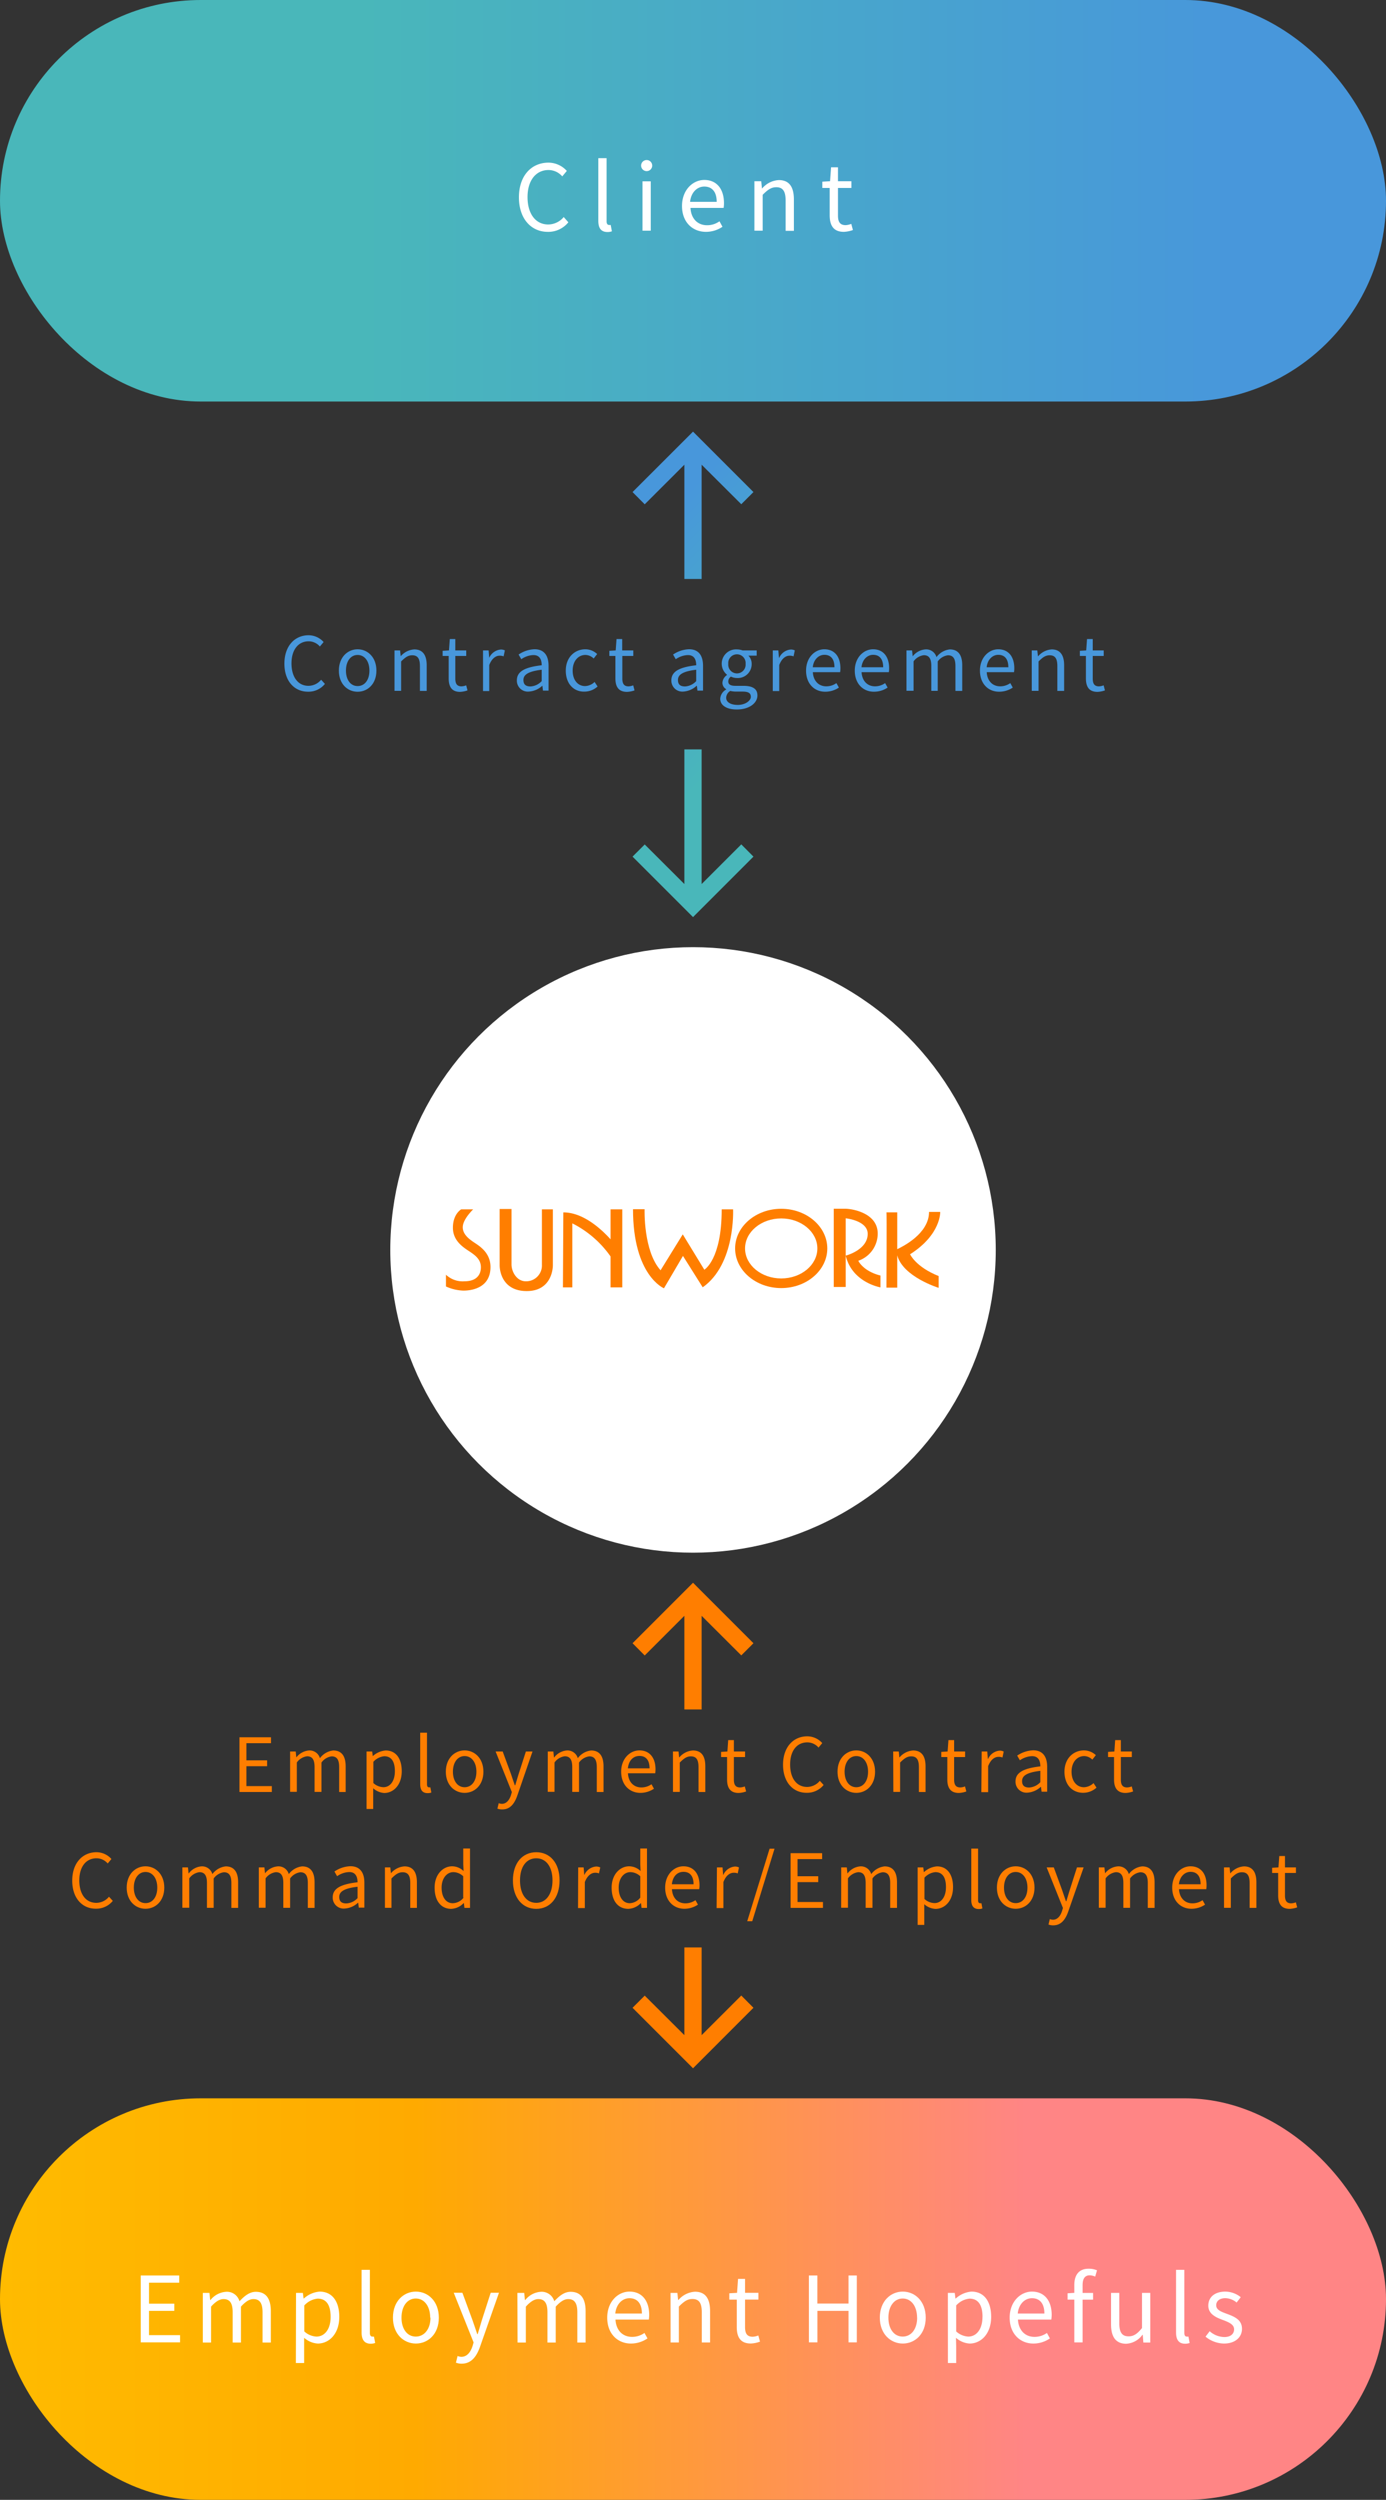 <svg xmlns="http://www.w3.org/2000/svg" xmlns:xlink="http://www.w3.org/1999/xlink" viewBox="0 0 334.85 603.9"><rect x="0" y="0" width="334.85" height="603.9" fill="#333333" stroke="none"/><defs><style>.cls-1{fill:url(#新規グラデーションスウォッチ_15);}.cls-2{fill:#fff;}.cls-3{fill:url(#新規グラデーションスウォッチ_18);}.cls-4{fill:#ff7e00;}.cls-5{fill:url(#新規グラデーションスウォッチ_15-2);}.cls-6{fill:url(#新規グラデーションスウォッチ_15-3);}.cls-7{fill:#4897db;}</style><linearGradient id="新規グラデーションスウォッチ_15" y1="48.5" x2="334.85" y2="48.5" gradientUnits="userSpaceOnUse"><stop offset="0.26" stop-color="#49b7ba"/><stop offset="0.89" stop-color="#4897db"/></linearGradient><linearGradient id="新規グラデーションスウォッチ_18" y1="555.4" x2="334.85" y2="555.4" gradientUnits="userSpaceOnUse"><stop offset="0" stop-color="#fb0"/><stop offset="0.3" stop-color="#fa0"/><stop offset="0.74" stop-color="#ff8585"/></linearGradient><linearGradient id="新規グラデーションスウォッチ_15-2" x1="10215.41" y1="-3784.7" x2="10298.34" y2="-3784.7" gradientTransform="translate(10116.22 4719.53) rotate(-135)" xlink:href="#新規グラデーションスウォッチ_15"/><linearGradient id="新規グラデーションスウォッチ_15-3" x1="10215.4" y1="-3839.24" x2="10298.34" y2="-3839.24" gradientTransform="translate(10116.22 4719.53) rotate(-135)" xlink:href="#新規グラデーションスウォッチ_15"/></defs><g id="レイヤー_2" data-name="レイヤー 2"><g id="レイヤー_1-2" data-name="レイヤー 1"><rect class="cls-1" width="334.85" height="97" rx="48.5"/><path class="cls-2" d="M125.37,47.67c0-5.21,3-8.38,7.15-8.38a6,6,0,0,1,4.42,2l-1.1,1.32a4.43,4.43,0,0,0-3.3-1.54c-3.06,0-5.09,2.51-5.09,6.54s1.94,6.62,5,6.62a4.9,4.9,0,0,0,3.74-1.8l1.12,1.27a6.21,6.21,0,0,1-5,2.31C128.38,56,125.37,52.91,125.37,47.67Z"/><path class="cls-2" d="M144.55,53.35V38.21h2V53.48c0,.62.27.86.57.86a1.94,1.94,0,0,0,.42,0l.29,1.54a3.14,3.14,0,0,1-1.17.17C145.17,56,144.55,55.05,144.55,53.35Z"/><path class="cls-2" d="M154.89,40a1.34,1.34,0,0,1,2.68,0,1.34,1.34,0,1,1-2.68,0Zm.33,3.81h2V55.73h-2Z"/><path class="cls-2" d="M164.77,49.76c0-3.87,2.61-6.29,5.39-6.29,3,0,4.75,2.2,4.75,5.61a7.15,7.15,0,0,1-.09,1.15h-8c.13,2.55,1.69,4.18,4,4.18a5.09,5.09,0,0,0,3-.95l.73,1.32a7.13,7.13,0,0,1-4,1.23C167.32,56,164.77,53.7,164.77,49.76Zm8.38-1c0-2.39-1.1-3.69-3-3.69-1.69,0-3.19,1.36-3.43,3.69Z"/><path class="cls-2" d="M182.26,43.78h1.65l.17,1.72h.07a5.69,5.69,0,0,1,4-2c2.51,0,3.65,1.63,3.65,4.69v7.57h-2V48.42c0-2.24-.68-3.19-2.26-3.19-1.24,0-2.07.62-3.28,1.83v8.67h-2Z"/><path class="cls-2" d="M200.45,52V45.41h-1.78V43.89l1.87-.11.24-3.37h1.67v3.37h3.24v1.63h-3.24v6.67c0,1.47.46,2.31,1.85,2.31a4.27,4.27,0,0,0,1.36-.31l.4,1.49a7.48,7.48,0,0,1-2.2.44C201.31,56,200.45,54.41,200.45,52Z"/><rect class="cls-3" y="506.9" width="334.85" height="97" rx="48.5"/><circle class="cls-2" cx="167.43" cy="301.95" r="73.14"/><path class="cls-4" d="M188.74,311.17c-6.14,0-11.14-4.3-11.14-9.58s5-9.58,11.14-9.58,11.13,4.3,11.13,9.58S194.88,311.17,188.74,311.17Zm0-16.83c-4.82,0-8.74,3.25-8.74,7.25s3.92,7.25,8.74,7.25,8.73-3.25,8.73-7.25S193.55,294.34,188.74,294.34Z"/><path class="cls-4" d="M114.31,292.15h-2.89s-2,1.11-2,4.44,2.75,4.88,4.25,5.89,2.51,2,2.51,3.67-.92,3.38-4,3.38a5.89,5.89,0,0,1-4.44-1.59v2.84a11.09,11.09,0,0,0,4.2,1c2.17,0,6.56-.73,6.56-5.7,0-3.47-2.65-5.06-3.95-5.93s-2.75-2-2.75-3.67S113.57,292.9,114.31,292.15Z"/><path class="cls-4" d="M120.71,292.06h2.87v13.41c0,1.69,1.21,4.06,3.47,4.06a3.81,3.81,0,0,0,3.87-4V292.15h2.65v13.47c0,1.45-.68,6.27-6.32,6.27s-6.54-4.49-6.54-6.27Z"/><path class="cls-4" d="M147.51,292.15v7.24c-2.28-2.52-6.63-6.51-11.41-6.51L136,311h2.27V295.53a25.06,25.06,0,0,1,9.24,8V311h2.83V292.15Z"/><path class="cls-4" d="M152.93,292.11h2.8s-.34,10.08,3.86,14.76l5.36-8.68,5.21,8.54s4.2-2.41,4.2-14.58h2.75s.63,13.23-7.34,18.83L165,303.4l-4.59,7.82S152.93,308.18,152.93,292.11Z"/><path class="cls-4" d="M201.43,310.9V292h2.8c1.45,0,7.82.92,7.82,6a6.94,6.94,0,0,1-4.69,6.57s1.11,2.5,5.36,3.57V311s-6.85-1.15-8.4-7.67c0,0,5.31-1.35,5.31-5.26,0-3.23-5.31-3.76-5.31-3.76V310.9Z"/><path class="cls-4" d="M219.87,303c7.52-4.78,7.28-10.23,7.28-10.23h-2.7c0,5.31-6.49,8.42-7.68,9v-8.9h-2.61c.11-.1,0,18.19,0,18.19h2.61v-7.8c1.39,5.2,10,7.85,10,7.85v-2.85C221.22,306.05,219.87,303,219.87,303Z"/><path class="cls-2" d="M34,549.7H43.3v1.74H36v5.06h6.11v1.74H36v5.87h7.5v1.74H34Z"/><path class="cls-2" d="M49,553.9H50.6l.18,1.74h.06a5.28,5.28,0,0,1,3.72-2,3.14,3.14,0,0,1,3.3,2.29c1.23-1.34,2.49-2.29,3.94-2.29,2.46,0,3.63,1.63,3.63,4.69v7.57h-2v-7.31c0-2.24-.71-3.19-2.22-3.19-.93,0-1.9.6-3,1.83v8.67h-2v-7.31c0-2.24-.7-3.19-2.22-3.19-.91,0-1.92.6-3,1.83v8.67H49Z"/><path class="cls-2" d="M71.52,553.9h1.65l.18,1.36h.06a6.43,6.43,0,0,1,3.81-1.67c3.08,0,4.75,2.42,4.75,6.1,0,4.09-2.44,6.45-5.19,6.45a5.4,5.4,0,0,1-3.3-1.39l0,2.09v4h-2Zm8.36,5.81c0-2.64-.88-4.42-3.14-4.42a5,5,0,0,0-3.22,1.65v6.27a4.66,4.66,0,0,0,2.93,1.25C78.43,564.46,79.88,562.68,79.88,559.71Z"/><path class="cls-2" d="M87.36,563.47V548.33h2V563.6c0,.62.27.86.58.86a1.87,1.87,0,0,0,.41,0l.29,1.54a3.11,3.11,0,0,1-1.17.18C88,566.14,87.36,565.17,87.36,563.47Z"/><path class="cls-2" d="M94.93,559.89c0-4,2.62-6.3,5.54-6.3s5.55,2.31,5.55,6.3-2.62,6.25-5.55,6.25S94.93,563.85,94.93,559.89Zm9,0c0-2.75-1.41-4.63-3.48-4.63S97,557.14,97,559.89s1.39,4.57,3.45,4.57S104,562.64,104,559.89Z"/><path class="cls-2" d="M110.15,570.76l.4-1.61a2.76,2.76,0,0,0,.9.2c1.37,0,2.22-1.1,2.71-2.58l.26-.9-4.8-12h2.09l2.45,6.65,1.14,3.34h.11c.33-1.08.68-2.29,1-3.34l2.14-6.65h2L116,566.84c-.82,2.35-2.07,4.16-4.45,4.16A3.8,3.8,0,0,1,110.15,570.76Z"/><path class="cls-2" d="M125,553.9h1.65l.17,1.74h.07a5.26,5.26,0,0,1,3.72-2,3.16,3.16,0,0,1,3.3,2.29c1.23-1.34,2.48-2.29,3.93-2.29,2.47,0,3.64,1.63,3.64,4.69v7.57h-2v-7.31c0-2.24-.7-3.19-2.22-3.19-.92,0-1.89.6-3,1.83v8.67h-2v-7.31c0-2.24-.7-3.19-2.22-3.19-.9,0-1.91.6-3,1.83v8.67h-2Z"/><path class="cls-2" d="M146.7,559.89c0-3.88,2.61-6.3,5.39-6.3,3,0,4.75,2.2,4.75,5.61a8.53,8.53,0,0,1-.09,1.15H148.7c.13,2.55,1.69,4.18,4,4.18a5.12,5.12,0,0,0,3-.95l.73,1.32a7.08,7.08,0,0,1-4,1.24C149.25,566.14,146.7,563.82,146.7,559.89Zm8.38-1c0-2.4-1.1-3.7-3-3.7-1.7,0-3.19,1.36-3.43,3.7Z"/><path class="cls-2" d="M162,553.9h1.65l.18,1.72h.07a5.72,5.72,0,0,1,4-2c2.51,0,3.65,1.63,3.65,4.69v7.57h-2v-7.31c0-2.24-.68-3.19-2.27-3.19-1.23,0-2.06.62-3.27,1.83v8.67h-2Z"/><path class="cls-2" d="M178,562.15v-6.62H176.2V554l1.87-.11.24-3.37H180v3.37h3.23v1.63H180v6.67c0,1.47.46,2.31,1.85,2.31a4.27,4.27,0,0,0,1.36-.31l.4,1.49a7.25,7.25,0,0,1-2.2.45C178.84,566.14,178,564.53,178,562.15Z"/><path class="cls-2" d="M195.42,549.7h2.05v6.78H205V549.7h2v16.15h-2v-7.61h-7.52v7.61h-2.05Z"/><path class="cls-2" d="M212.56,559.89c0-4,2.62-6.3,5.55-6.3s5.54,2.31,5.54,6.3-2.62,6.25-5.54,6.25S212.56,563.85,212.56,559.89Zm9,0c0-2.75-1.41-4.63-3.47-4.63s-3.46,1.88-3.46,4.63,1.39,4.57,3.46,4.57S221.58,562.64,221.58,559.89Z"/><path class="cls-2" d="M229,553.9h1.66l.17,1.36h.07a6.43,6.43,0,0,1,3.8-1.67c3.08,0,4.76,2.42,4.76,6.1,0,4.09-2.45,6.45-5.2,6.45a5.42,5.42,0,0,1-3.3-1.39l.05,2.09v4h-2Zm8.37,5.81c0-2.64-.88-4.42-3.15-4.42a5,5,0,0,0-3.21,1.65v6.27a4.64,4.64,0,0,0,2.92,1.25C235.9,564.46,237.36,562.68,237.36,559.71Z"/><path class="cls-2" d="M243.93,559.89c0-3.88,2.62-6.3,5.39-6.3,3,0,4.76,2.2,4.76,5.61a8.53,8.53,0,0,1-.09,1.15h-8.06c.14,2.55,1.7,4.18,4,4.18a5.12,5.12,0,0,0,3-.95l.72,1.32a7,7,0,0,1-4,1.24C246.49,566.14,243.93,563.82,243.93,559.89Zm8.39-1c0-2.4-1.1-3.7-3-3.7-1.7,0-3.19,1.36-3.44,3.7Z"/><path class="cls-2" d="M259.55,555.53h-1.63V554l1.63-.11V552c0-2.42,1.1-3.94,3.48-3.94a5.2,5.2,0,0,1,2,.39l-.44,1.52a3.34,3.34,0,0,0-1.34-.31c-1.15,0-1.7.82-1.7,2.36v1.89h2.53v1.63h-2.53v10.32h-2Z"/><path class="cls-2" d="M268.42,561.47V553.9h2v7.33c0,2.22.66,3.17,2.25,3.17,1.23,0,2.09-.6,3.23-2V553.9h2v12h-1.67l-.15-1.87H276a5.12,5.12,0,0,1-4,2.16C269.54,566.14,268.42,564.51,268.42,561.47Z"/><path class="cls-2" d="M284.13,563.47V548.33h2V563.6c0,.62.26.86.57.86a1.94,1.94,0,0,0,.42,0l.29,1.54a3.11,3.11,0,0,1-1.17.18C284.74,566.14,284.13,565.17,284.13,563.47Z"/><path class="cls-2" d="M291.25,564.48l1-1.32a5.43,5.43,0,0,0,3.55,1.41c1.58,0,2.35-.83,2.35-1.87,0-1.23-1.41-1.76-2.73-2.26-1.67-.62-3.5-1.43-3.5-3.46s1.54-3.39,4.14-3.39a6.09,6.09,0,0,1,3.7,1.35l-1,1.29a4.42,4.42,0,0,0-2.71-1.05c-1.52,0-2.22.79-2.22,1.71,0,1.15,1.23,1.57,2.57,2.07,1.74.66,3.66,1.37,3.66,3.63,0,1.94-1.54,3.55-4.36,3.55A7.22,7.22,0,0,1,291.25,564.48Z"/><polygon class="cls-4" points="165.34 470.45 165.34 491.64 155.76 482.09 152.82 485.03 167.43 499.64 182.03 485.03 179.09 482.07 169.51 491.64 169.51 470.45 165.34 470.45"/><polygon class="cls-4" points="169.51 390.34 179.09 399.9 182.03 396.96 167.43 382.35 152.82 396.96 155.76 399.92 165.34 390.34 165.34 412.96 169.51 412.96 169.51 390.34"/><polygon class="cls-5" points="169.51 112.26 179.09 121.81 182.03 118.87 167.43 104.27 152.82 118.87 155.76 121.83 165.34 112.26 165.34 139.87 169.51 139.87 169.51 112.26"/><polygon class="cls-6" points="165.34 181.03 165.34 213.56 155.76 204 152.82 206.94 167.43 221.55 182.03 206.94 179.09 203.98 169.51 213.56 169.51 181.03 165.34 181.03"/><path class="cls-4" d="M57.85,419.68h7.62v1.43H59.53v4.14h5v1.42h-5v4.81h6.14v1.42H57.85Z"/><path class="cls-4" d="M70.09,423.12h1.35l.15,1.43h0a4.31,4.31,0,0,1,3-1.68,2.58,2.58,0,0,1,2.7,1.87,4.62,4.62,0,0,1,3.22-1.87c2,0,3,1.33,3,3.84v6.19H81.94v-6c0-1.83-.57-2.61-1.82-2.61a3.6,3.6,0,0,0-2.46,1.5v7.09H76v-6c0-1.83-.58-2.61-1.82-2.61a3.62,3.62,0,0,0-2.47,1.5v7.09H70.09Z"/><path class="cls-4" d="M88.56,423.12h1.35l.15,1.12h0a5.21,5.21,0,0,1,3.12-1.37c2.52,0,3.88,2,3.88,5,0,3.35-2,5.27-4.24,5.27A4.43,4.43,0,0,1,90.16,432l0,1.71V437H88.56Zm6.84,4.76c0-2.16-.72-3.62-2.57-3.62a4.1,4.1,0,0,0-2.63,1.35v5.13a3.78,3.78,0,0,0,2.4,1C94.22,431.77,95.4,430.31,95.4,427.88Z"/><path class="cls-4" d="M101.52,431V418.57h1.64v12.49c0,.51.22.71.47.71a1.29,1.29,0,0,0,.34,0l.24,1.26a2.59,2.59,0,0,1-1,.14C102,433.13,101.52,432.34,101.52,431Z"/><path class="cls-4" d="M107.71,428c0-3.26,2.15-5.15,4.54-5.15s4.54,1.89,4.54,5.15-2.14,5.11-4.54,5.11S107.71,431.26,107.71,428Zm7.39,0c0-2.25-1.16-3.78-2.85-3.78s-2.83,1.53-2.83,3.78,1.14,3.75,2.83,3.75S115.1,430.27,115.1,428Z"/><path class="cls-4" d="M120.17,436.92l.32-1.32a2.43,2.43,0,0,0,.74.16c1.12,0,1.82-.9,2.22-2.1l.21-.74-3.92-9.8h1.71l2,5.44c.28.85.63,1.86.93,2.74h.09c.27-.88.56-1.87.83-2.74l1.75-5.44h1.6L125,433.71c-.67,1.93-1.69,3.4-3.64,3.4A3.14,3.14,0,0,1,120.17,436.92Z"/><path class="cls-4" d="M132.34,423.12h1.35l.14,1.43h.06a4.27,4.27,0,0,1,3-1.68,2.58,2.58,0,0,1,2.7,1.87,4.64,4.64,0,0,1,3.22-1.87c2,0,3,1.33,3,3.84v6.19h-1.63v-6c0-1.83-.58-2.61-1.82-2.61a3.62,3.62,0,0,0-2.47,1.5v7.09h-1.64v-6c0-1.83-.57-2.61-1.82-2.61a3.6,3.6,0,0,0-2.46,1.5v7.09h-1.64Z"/><path class="cls-4" d="M150.07,428c0-3.17,2.14-5.15,4.41-5.15,2.48,0,3.89,1.8,3.89,4.59a7.42,7.42,0,0,1-.07.94h-6.59c.1,2.09,1.38,3.42,3.24,3.42a4.27,4.27,0,0,0,2.45-.77l.59,1.08a5.87,5.87,0,0,1-3.24,1C152.16,433.13,150.07,431.24,150.07,428Zm6.86-.81c0-2-.9-3-2.43-3s-2.61,1.11-2.81,3Z"/><path class="cls-4" d="M162.58,423.12h1.35l.14,1.41h.06a4.66,4.66,0,0,1,3.27-1.66c2.06,0,3,1.33,3,3.84v6.19h-1.64v-6c0-1.83-.55-2.61-1.85-2.61-1,0-1.69.51-2.68,1.5v7.09h-1.64Z"/><path class="cls-4" d="M175.66,429.88v-5.42h-1.45v-1.25l1.53-.09.19-2.75h1.37v2.75H180v1.34H177.3v5.45c0,1.21.38,1.89,1.51,1.89a3.32,3.32,0,0,0,1.12-.25l.33,1.22a6.19,6.19,0,0,1-1.81.36C176.37,433.13,175.66,431.82,175.66,429.88Z"/><path class="cls-4" d="M189.18,426.31c0-4.27,2.5-6.86,5.85-6.86a4.85,4.85,0,0,1,3.62,1.64l-.9,1.08a3.58,3.58,0,0,0-2.7-1.26c-2.5,0-4.16,2-4.16,5.35s1.59,5.42,4.11,5.42a4,4,0,0,0,3.06-1.48l.92,1a5.1,5.1,0,0,1-4.06,1.89C191.65,433.13,189.18,430.6,189.18,426.31Z"/><path class="cls-4" d="M202.34,428c0-3.26,2.14-5.15,4.54-5.15s4.53,1.89,4.53,5.15-2.14,5.11-4.53,5.11S202.34,431.26,202.34,428Zm7.38,0c0-2.25-1.15-3.78-2.84-3.78s-2.83,1.53-2.83,3.78,1.13,3.75,2.83,3.75S209.72,430.27,209.72,428Z"/><path class="cls-4" d="M215.79,423.12h1.35l.14,1.41h.05a4.7,4.7,0,0,1,3.28-1.66c2,0,3,1.33,3,3.84v6.19H222v-6c0-1.83-.56-2.61-1.85-2.61-1,0-1.7.51-2.69,1.5v7.09h-1.63Z"/><path class="cls-4" d="M228.87,429.88v-5.42h-1.46v-1.25l1.53-.09.2-2.75h1.37v2.75h2.65v1.34h-2.65v5.45c0,1.21.38,1.89,1.51,1.89a3.43,3.43,0,0,0,1.12-.25l.32,1.22a6.13,6.13,0,0,1-1.8.36C229.57,433.13,228.87,431.82,228.87,429.88Z"/><path class="cls-4" d="M237.17,423.12h1.35l.14,1.79h.06a3.36,3.36,0,0,1,2.77-2,2.08,2.08,0,0,1,1,.22l-.3,1.44a2.28,2.28,0,0,0-1-.16c-.81,0-1.81.57-2.46,2.25v6.28h-1.64Z"/><path class="cls-4" d="M245.34,430.36c0-2.12,1.86-3.18,6-3.65,0-1.26-.41-2.47-2-2.47a5.42,5.42,0,0,0-2.94,1l-.65-1.13a7.37,7.37,0,0,1,3.86-1.28c2.37,0,3.38,1.6,3.38,4v6h-1.35l-.14-1.17h-.06a5.23,5.23,0,0,1-3.24,1.4A2.64,2.64,0,0,1,245.34,430.36Zm6,.16v-2.73c-3.29.39-4.41,1.2-4.41,2.46s.76,1.57,1.73,1.57A4,4,0,0,0,251.35,430.52Z"/><path class="cls-4" d="M257.17,428c0-3.26,2.21-5.15,4.71-5.15a4.22,4.22,0,0,1,2.87,1.15l-.85,1.08a2.91,2.91,0,0,0-1.94-.86c-1.79,0-3.08,1.53-3.08,3.78s1.22,3.75,3,3.75a3.48,3.48,0,0,0,2.31-1l.72,1.1a4.77,4.77,0,0,1-3.17,1.24C259.17,433.13,257.17,431.26,257.17,428Z"/><path class="cls-4" d="M269.15,429.88v-5.42H267.7v-1.25l1.53-.09.19-2.75h1.37v2.75h2.65v1.34h-2.65v5.45c0,1.21.38,1.89,1.52,1.89a3.31,3.31,0,0,0,1.11-.25l.33,1.22a6.19,6.19,0,0,1-1.8.36C269.86,433.13,269.15,431.82,269.15,429.88Z"/><path class="cls-4" d="M17.45,454.31c0-4.27,2.51-6.86,5.86-6.86a4.84,4.84,0,0,1,3.61,1.64l-.9,1.08a3.58,3.58,0,0,0-2.7-1.26c-2.5,0-4.16,2-4.16,5.35s1.59,5.42,4.11,5.42a4,4,0,0,0,3.06-1.48l.92,1a5.1,5.1,0,0,1-4.05,1.89C19.92,461.13,17.45,458.6,17.45,454.31Z"/><path class="cls-4" d="M30.61,456c0-3.26,2.14-5.15,4.54-5.15s4.54,1.89,4.54,5.15-2.15,5.11-4.54,5.11S30.61,459.26,30.61,456ZM38,456c0-2.25-1.15-3.78-2.84-3.78s-2.83,1.53-2.83,3.78,1.14,3.75,2.83,3.75S38,458.27,38,456Z"/><path class="cls-4" d="M44.06,451.12h1.35l.14,1.43h.06a4.27,4.27,0,0,1,3-1.68,2.58,2.58,0,0,1,2.7,1.87,4.64,4.64,0,0,1,3.22-1.87c2,0,3,1.33,3,3.84v6.19H55.9v-6c0-1.83-.57-2.61-1.81-2.61a3.62,3.62,0,0,0-2.47,1.5v7.09H50v-6c0-1.83-.58-2.61-1.82-2.61a3.6,3.6,0,0,0-2.46,1.5v7.09H44.06Z"/><path class="cls-4" d="M62.53,451.12h1.35l.14,1.43h0a4.31,4.31,0,0,1,3.05-1.68,2.58,2.58,0,0,1,2.7,1.87A4.64,4.64,0,0,1,73,450.87c2,0,3,1.33,3,3.84v6.19H74.37v-6c0-1.83-.57-2.61-1.82-2.61a3.62,3.62,0,0,0-2.46,1.5v7.09H68.45v-6c0-1.83-.58-2.61-1.82-2.61a3.62,3.62,0,0,0-2.47,1.5v7.09H62.53Z"/><path class="cls-4" d="M80.38,458.36c0-2.12,1.86-3.18,6-3.65,0-1.26-.42-2.47-2-2.47a5.42,5.42,0,0,0-2.94,1l-.64-1.13a7.3,7.3,0,0,1,3.85-1.28c2.38,0,3.38,1.6,3.38,4v6H86.68l-.14-1.17h-.06a5.23,5.23,0,0,1-3.24,1.4A2.65,2.65,0,0,1,80.38,458.36Zm6,.16v-2.73c-3.3.39-4.42,1.2-4.42,2.46s.76,1.57,1.73,1.57A4,4,0,0,0,86.4,458.52Z"/><path class="cls-4" d="M93,451.12H94.3l.14,1.41h0a4.7,4.7,0,0,1,3.28-1.66c2,0,3,1.33,3,3.84v6.19H99.12v-6c0-1.83-.56-2.61-1.85-2.61-1,0-1.7.51-2.69,1.5v7.09H93Z"/><path class="cls-4" d="M105,456c0-3.17,2-5.15,4.23-5.15A4,4,0,0,1,112,452l-.08-1.69v-3.76h1.63V460.9h-1.34l-.14-1.15H112a4.37,4.37,0,0,1-3,1.38C106.63,461.13,105,459.28,105,456Zm6.91,2.4v-5.14a3.51,3.51,0,0,0-2.39-1c-1.58,0-2.83,1.51-2.83,3.74s1,3.77,2.7,3.77A3.41,3.41,0,0,0,112,458.42Z"/><path class="cls-4" d="M123.92,454.26c0-4.24,2.33-6.81,5.64-6.81s5.63,2.57,5.63,6.81-2.32,6.87-5.63,6.87S123.92,458.49,123.92,454.26Zm9.56,0c0-3.32-1.56-5.35-3.92-5.35s-3.93,2-3.93,5.35,1.55,5.42,3.93,5.42S133.48,457.55,133.48,454.26Z"/><path class="cls-4" d="M139.69,451.12H141l.15,1.79h.05a3.36,3.36,0,0,1,2.77-2,2.14,2.14,0,0,1,1.05.22l-.31,1.44a2.24,2.24,0,0,0-.95-.16c-.81,0-1.82.57-2.47,2.25v6.28h-1.64Z"/><path class="cls-4" d="M147.77,456c0-3.17,2-5.15,4.23-5.15a4,4,0,0,1,2.76,1.15l-.07-1.69v-3.76h1.62V460.9H155l-.14-1.15h-.05a4.39,4.39,0,0,1-3,1.38C149.36,461.13,147.77,459.28,147.77,456Zm6.92,2.4v-5.14a3.55,3.55,0,0,0-2.4-1c-1.58,0-2.82,1.51-2.82,3.74s1,3.77,2.7,3.77A3.42,3.42,0,0,0,154.69,458.42Z"/><path class="cls-4" d="M160.7,456c0-3.17,2.14-5.15,4.41-5.15,2.48,0,3.89,1.8,3.89,4.59a5.78,5.78,0,0,1-.08.94h-6.58c.1,2.09,1.38,3.42,3.24,3.42a4.24,4.24,0,0,0,2.44-.77l.6,1.08a5.9,5.9,0,0,1-3.24,1C162.79,461.13,160.7,459.24,160.7,456Zm6.86-.81c0-2-.9-3-2.43-3s-2.61,1.11-2.81,3Z"/><path class="cls-4" d="M173.21,451.12h1.35l.14,1.79h.06a3.36,3.36,0,0,1,2.77-2,2.08,2.08,0,0,1,1,.22l-.3,1.44a2.28,2.28,0,0,0-1-.16c-.81,0-1.82.57-2.46,2.25v6.28h-1.64Z"/><path class="cls-4" d="M185.93,446.6h1.19l-5.38,17.52h-1.21Z"/><path class="cls-4" d="M191,447.68h7.62v1.43h-5.94v4.14h5v1.42h-5v4.81h6.14v1.42H191Z"/><path class="cls-4" d="M203.23,451.12h1.35l.15,1.43h.05a4.29,4.29,0,0,1,3-1.68,2.57,2.57,0,0,1,2.7,1.87,4.66,4.66,0,0,1,3.23-1.87c2,0,3,1.33,3,3.84v6.19h-1.64v-6c0-1.83-.58-2.61-1.82-2.61a3.62,3.62,0,0,0-2.47,1.5v7.09h-1.64v-6c0-1.83-.57-2.61-1.81-2.61a3.62,3.62,0,0,0-2.47,1.5v7.09h-1.64Z"/><path class="cls-4" d="M221.7,451.12h1.35l.14,1.12h.06a5.21,5.21,0,0,1,3.11-1.37c2.52,0,3.89,2,3.89,5,0,3.35-2,5.27-4.25,5.27a4.4,4.4,0,0,1-2.7-1.13l0,1.71V465H221.7Zm6.84,4.76c0-2.16-.72-3.62-2.57-3.62a4.08,4.08,0,0,0-2.63,1.35v5.13a3.76,3.76,0,0,0,2.39,1C227.35,459.77,228.54,458.31,228.54,455.88Z"/><path class="cls-4" d="M234.66,459V446.57h1.64v12.49c0,.51.21.71.47.71a1.29,1.29,0,0,0,.34,0l.23,1.26a2.5,2.5,0,0,1-1,.14C235.16,461.13,234.66,460.34,234.66,459Z"/><path class="cls-4" d="M240.85,456c0-3.26,2.14-5.15,4.54-5.15s4.54,1.89,4.54,5.15-2.15,5.11-4.54,5.11S240.85,459.26,240.85,456Zm7.38,0c0-2.25-1.15-3.78-2.84-3.78s-2.83,1.53-2.83,3.78,1.14,3.75,2.83,3.75S248.23,458.27,248.23,456Z"/><path class="cls-4" d="M253.31,464.92l.32-1.32a2.43,2.43,0,0,0,.74.16c1.11,0,1.82-.9,2.21-2.1l.22-.74-3.93-9.8h1.72l2,5.44c.29.85.63,1.86.94,2.74h.09c.27-.88.56-1.87.83-2.74l1.74-5.44h1.61l-3.69,10.59c-.67,1.93-1.7,3.4-3.64,3.4A3.1,3.1,0,0,1,253.31,464.92Z"/><path class="cls-4" d="M265.47,451.12h1.35l.15,1.43h0a4.31,4.31,0,0,1,3.05-1.68,2.58,2.58,0,0,1,2.7,1.87,4.62,4.62,0,0,1,3.22-1.87c2,0,3,1.33,3,3.84v6.19h-1.64v-6c0-1.83-.57-2.61-1.82-2.61a3.62,3.62,0,0,0-2.46,1.5v7.09H271.4v-6c0-1.83-.58-2.61-1.82-2.61a3.62,3.62,0,0,0-2.47,1.5v7.09h-1.64Z"/><path class="cls-4" d="M283.2,456c0-3.17,2.15-5.15,4.42-5.15,2.48,0,3.88,1.8,3.88,4.59a5.93,5.93,0,0,1-.07.94h-6.59c.11,2.09,1.39,3.42,3.24,3.42a4.25,4.25,0,0,0,2.45-.77l.6,1.08a5.9,5.9,0,0,1-3.24,1C285.29,461.13,283.2,459.24,283.2,456Zm6.86-.81c0-2-.9-3-2.43-3-1.38,0-2.61,1.11-2.81,3Z"/><path class="cls-4" d="M295.71,451.12h1.35l.15,1.41h.05a4.7,4.7,0,0,1,3.28-1.66c2,0,3,1.33,3,3.84v6.19h-1.64v-6c0-1.83-.56-2.61-1.85-2.61-1,0-1.7.51-2.69,1.5v7.09h-1.64Z"/><path class="cls-4" d="M308.8,457.88v-5.42h-1.46v-1.25l1.53-.09.2-2.75h1.37v2.75h2.65v1.34h-2.65v5.45c0,1.21.38,1.89,1.51,1.89a3.43,3.43,0,0,0,1.12-.25l.32,1.22a6.13,6.13,0,0,1-1.8.36C309.5,461.13,308.8,459.82,308.8,457.88Z"/><path class="cls-7" d="M68.71,160.32c0-4.27,2.5-6.86,5.85-6.86a4.88,4.88,0,0,1,3.62,1.64l-.9,1.08a3.61,3.61,0,0,0-2.7-1.26c-2.51,0-4.16,2.05-4.16,5.34s1.58,5.42,4.1,5.42a4,4,0,0,0,3.06-1.47l.92,1a5.08,5.08,0,0,1-4,1.89C71.17,167.14,68.71,164.6,68.71,160.32Z"/><path class="cls-7" d="M81.87,162c0-3.26,2.14-5.15,4.53-5.15s4.54,1.89,4.54,5.15-2.14,5.11-4.54,5.11S81.87,165.27,81.87,162Zm7.38,0c0-2.25-1.15-3.78-2.85-3.78s-2.82,1.53-2.82,3.78,1.13,3.74,2.82,3.74S89.25,164.28,89.25,162Z"/><path class="cls-7" d="M95.31,157.13h1.35l.15,1.4h0a4.71,4.71,0,0,1,3.28-1.65c2,0,3,1.33,3,3.83v6.2h-1.64v-6c0-1.84-.56-2.61-1.86-2.61-1,0-1.69.5-2.68,1.49v7.1H95.31Z"/><path class="cls-7" d="M108.4,163.88v-5.42h-1.46v-1.24l1.53-.09.2-2.75H110v2.75h2.64v1.33H110v5.46c0,1.2.37,1.89,1.51,1.89a3.7,3.7,0,0,0,1.12-.25l.32,1.22a6.19,6.19,0,0,1-1.8.36C109.1,167.14,108.4,165.83,108.4,163.88Z"/><path class="cls-7" d="M116.7,157.13h1.35l.14,1.78h0a3.39,3.39,0,0,1,2.78-2,2.08,2.08,0,0,1,1,.21l-.3,1.44a2.45,2.45,0,0,0-1-.16c-.81,0-1.82.58-2.47,2.25v6.29H116.7Z"/><path class="cls-7" d="M124.87,164.37c0-2.13,1.85-3.19,6-3.66,0-1.26-.41-2.46-2-2.46a5.38,5.38,0,0,0-2.93,1l-.65-1.13a7.33,7.33,0,0,1,3.85-1.28c2.38,0,3.39,1.6,3.39,4v6h-1.35l-.14-1.17H131a5.23,5.23,0,0,1-3.24,1.4A2.65,2.65,0,0,1,124.87,164.37Zm6,.16v-2.74c-3.29.4-4.41,1.21-4.41,2.47s.76,1.57,1.73,1.57A4,4,0,0,0,130.88,164.53Z"/><path class="cls-7" d="M136.69,162c0-3.26,2.22-5.15,4.72-5.15a4.17,4.17,0,0,1,2.86,1.15l-.84,1.08a2.91,2.91,0,0,0-2-.86c-1.78,0-3.08,1.53-3.08,3.78s1.23,3.74,3,3.74a3.42,3.42,0,0,0,2.3-1l.72,1.1a4.73,4.73,0,0,1-3.17,1.24C138.69,167.14,136.69,165.27,136.69,162Z"/><path class="cls-7" d="M148.68,163.88v-5.42h-1.46v-1.24l1.53-.09.2-2.75h1.37v2.75H153v1.33h-2.65v5.46c0,1.2.38,1.89,1.51,1.89a3.7,3.7,0,0,0,1.12-.25l.32,1.22a6.13,6.13,0,0,1-1.8.36C149.38,167.14,148.68,165.83,148.68,163.88Z"/><path class="cls-7" d="M162.2,164.37c0-2.13,1.85-3.19,6-3.66,0-1.26-.41-2.46-2-2.46a5.42,5.42,0,0,0-2.94,1l-.65-1.13a7.33,7.33,0,0,1,3.86-1.28c2.37,0,3.38,1.6,3.38,4v6H168.5l-.14-1.17h-.06a5.23,5.23,0,0,1-3.24,1.4A2.65,2.65,0,0,1,162.2,164.37Zm6,.16v-2.74c-3.29.4-4.41,1.21-4.41,2.47s.76,1.57,1.73,1.57A4,4,0,0,0,168.21,164.53Z"/><path class="cls-7" d="M174,168.78a2.77,2.77,0,0,1,1.45-2.22v-.07a1.75,1.75,0,0,1-.91-1.6,2.4,2.4,0,0,1,1.1-1.82V163a3.45,3.45,0,0,1,2.4-6.12,4,4,0,0,1,1.37.25h3.4v1.26h-2a2.79,2.79,0,0,1,.79,2,3.35,3.35,0,0,1-3.56,3.4,3.47,3.47,0,0,1-1.46-.34,1.45,1.45,0,0,0-.63,1.17c0,.63.4,1.06,1.71,1.06h1.91c2.27,0,3.42.72,3.42,2.32,0,1.82-1.93,3.39-4.95,3.39C175.66,171.41,174,170.47,174,168.78Zm7.39-.5c0-.9-.71-1.21-2-1.21h-1.69a6,6,0,0,1-1.26-.16,2,2,0,0,0-1,1.65c0,1.05,1.06,1.73,2.82,1.73S181.41,169.3,181.41,168.28Zm-1.26-7.91a2.1,2.1,0,1,0-4.18,0,2.1,2.1,0,1,0,4.18,0Z"/><path class="cls-7" d="M186.7,157.13h1.35l.14,1.78h.06a3.36,3.36,0,0,1,2.77-2,2.08,2.08,0,0,1,1,.21l-.3,1.44a2.45,2.45,0,0,0-1-.16c-.81,0-1.82.58-2.46,2.25v6.29H186.7Z"/><path class="cls-7" d="M194.74,162c0-3.17,2.15-5.15,4.41-5.15,2.49,0,3.89,1.8,3.89,4.59a6,6,0,0,1-.07.94h-6.59c.11,2.08,1.39,3.42,3.24,3.42a4.18,4.18,0,0,0,2.45-.78l.6,1.08a5.83,5.83,0,0,1-3.25,1C196.83,167.14,194.74,165.25,194.74,162Zm6.86-.81c0-2-.9-3-2.43-3-1.38,0-2.61,1.12-2.81,3Z"/><path class="cls-7" d="M206.51,162c0-3.17,2.15-5.15,4.42-5.15,2.48,0,3.88,1.8,3.88,4.59a6,6,0,0,1-.07.94h-6.59c.11,2.08,1.39,3.42,3.24,3.42a4.18,4.18,0,0,0,2.45-.78l.6,1.08a5.82,5.82,0,0,1-3.24,1C208.6,167.14,206.51,165.25,206.51,162Zm6.86-.81c0-2-.9-3-2.43-3-1.38,0-2.61,1.12-2.81,3Z"/><path class="cls-7" d="M219,157.13h1.35l.15,1.42h0a4.33,4.33,0,0,1,3.05-1.67,2.58,2.58,0,0,1,2.7,1.87,4.59,4.59,0,0,1,3.22-1.87c2,0,3,1.33,3,3.83v6.2h-1.64v-6c0-1.84-.57-2.61-1.82-2.61a3.58,3.58,0,0,0-2.46,1.49v7.1H225v-6c0-1.84-.58-2.61-1.82-2.61a3.6,3.6,0,0,0-2.47,1.49v7.1H219Z"/><path class="cls-7" d="M236.75,162c0-3.17,2.15-5.15,4.42-5.15,2.48,0,3.88,1.8,3.88,4.59a6,6,0,0,1-.07.94h-6.59c.11,2.08,1.39,3.42,3.24,3.42a4.18,4.18,0,0,0,2.45-.78l.6,1.08a5.82,5.82,0,0,1-3.24,1C238.84,167.14,236.75,165.25,236.75,162Zm6.86-.81c0-2-.9-3-2.43-3-1.38,0-2.61,1.12-2.81,3Z"/><path class="cls-7" d="M249.26,157.13h1.35l.15,1.4h.05a4.73,4.73,0,0,1,3.28-1.65c2,0,3,1.33,3,3.83v6.2h-1.64v-6c0-1.84-.56-2.61-1.86-2.61-1,0-1.69.5-2.68,1.49v7.1h-1.64Z"/><path class="cls-7" d="M262.35,163.88v-5.42h-1.46v-1.24l1.53-.09.2-2.75H264v2.75h2.65v1.33H264v5.46c0,1.2.38,1.89,1.51,1.89a3.7,3.7,0,0,0,1.12-.25l.32,1.22a6.19,6.19,0,0,1-1.8.36C263.05,167.14,262.35,165.83,262.35,163.88Z"/></g></g></svg>